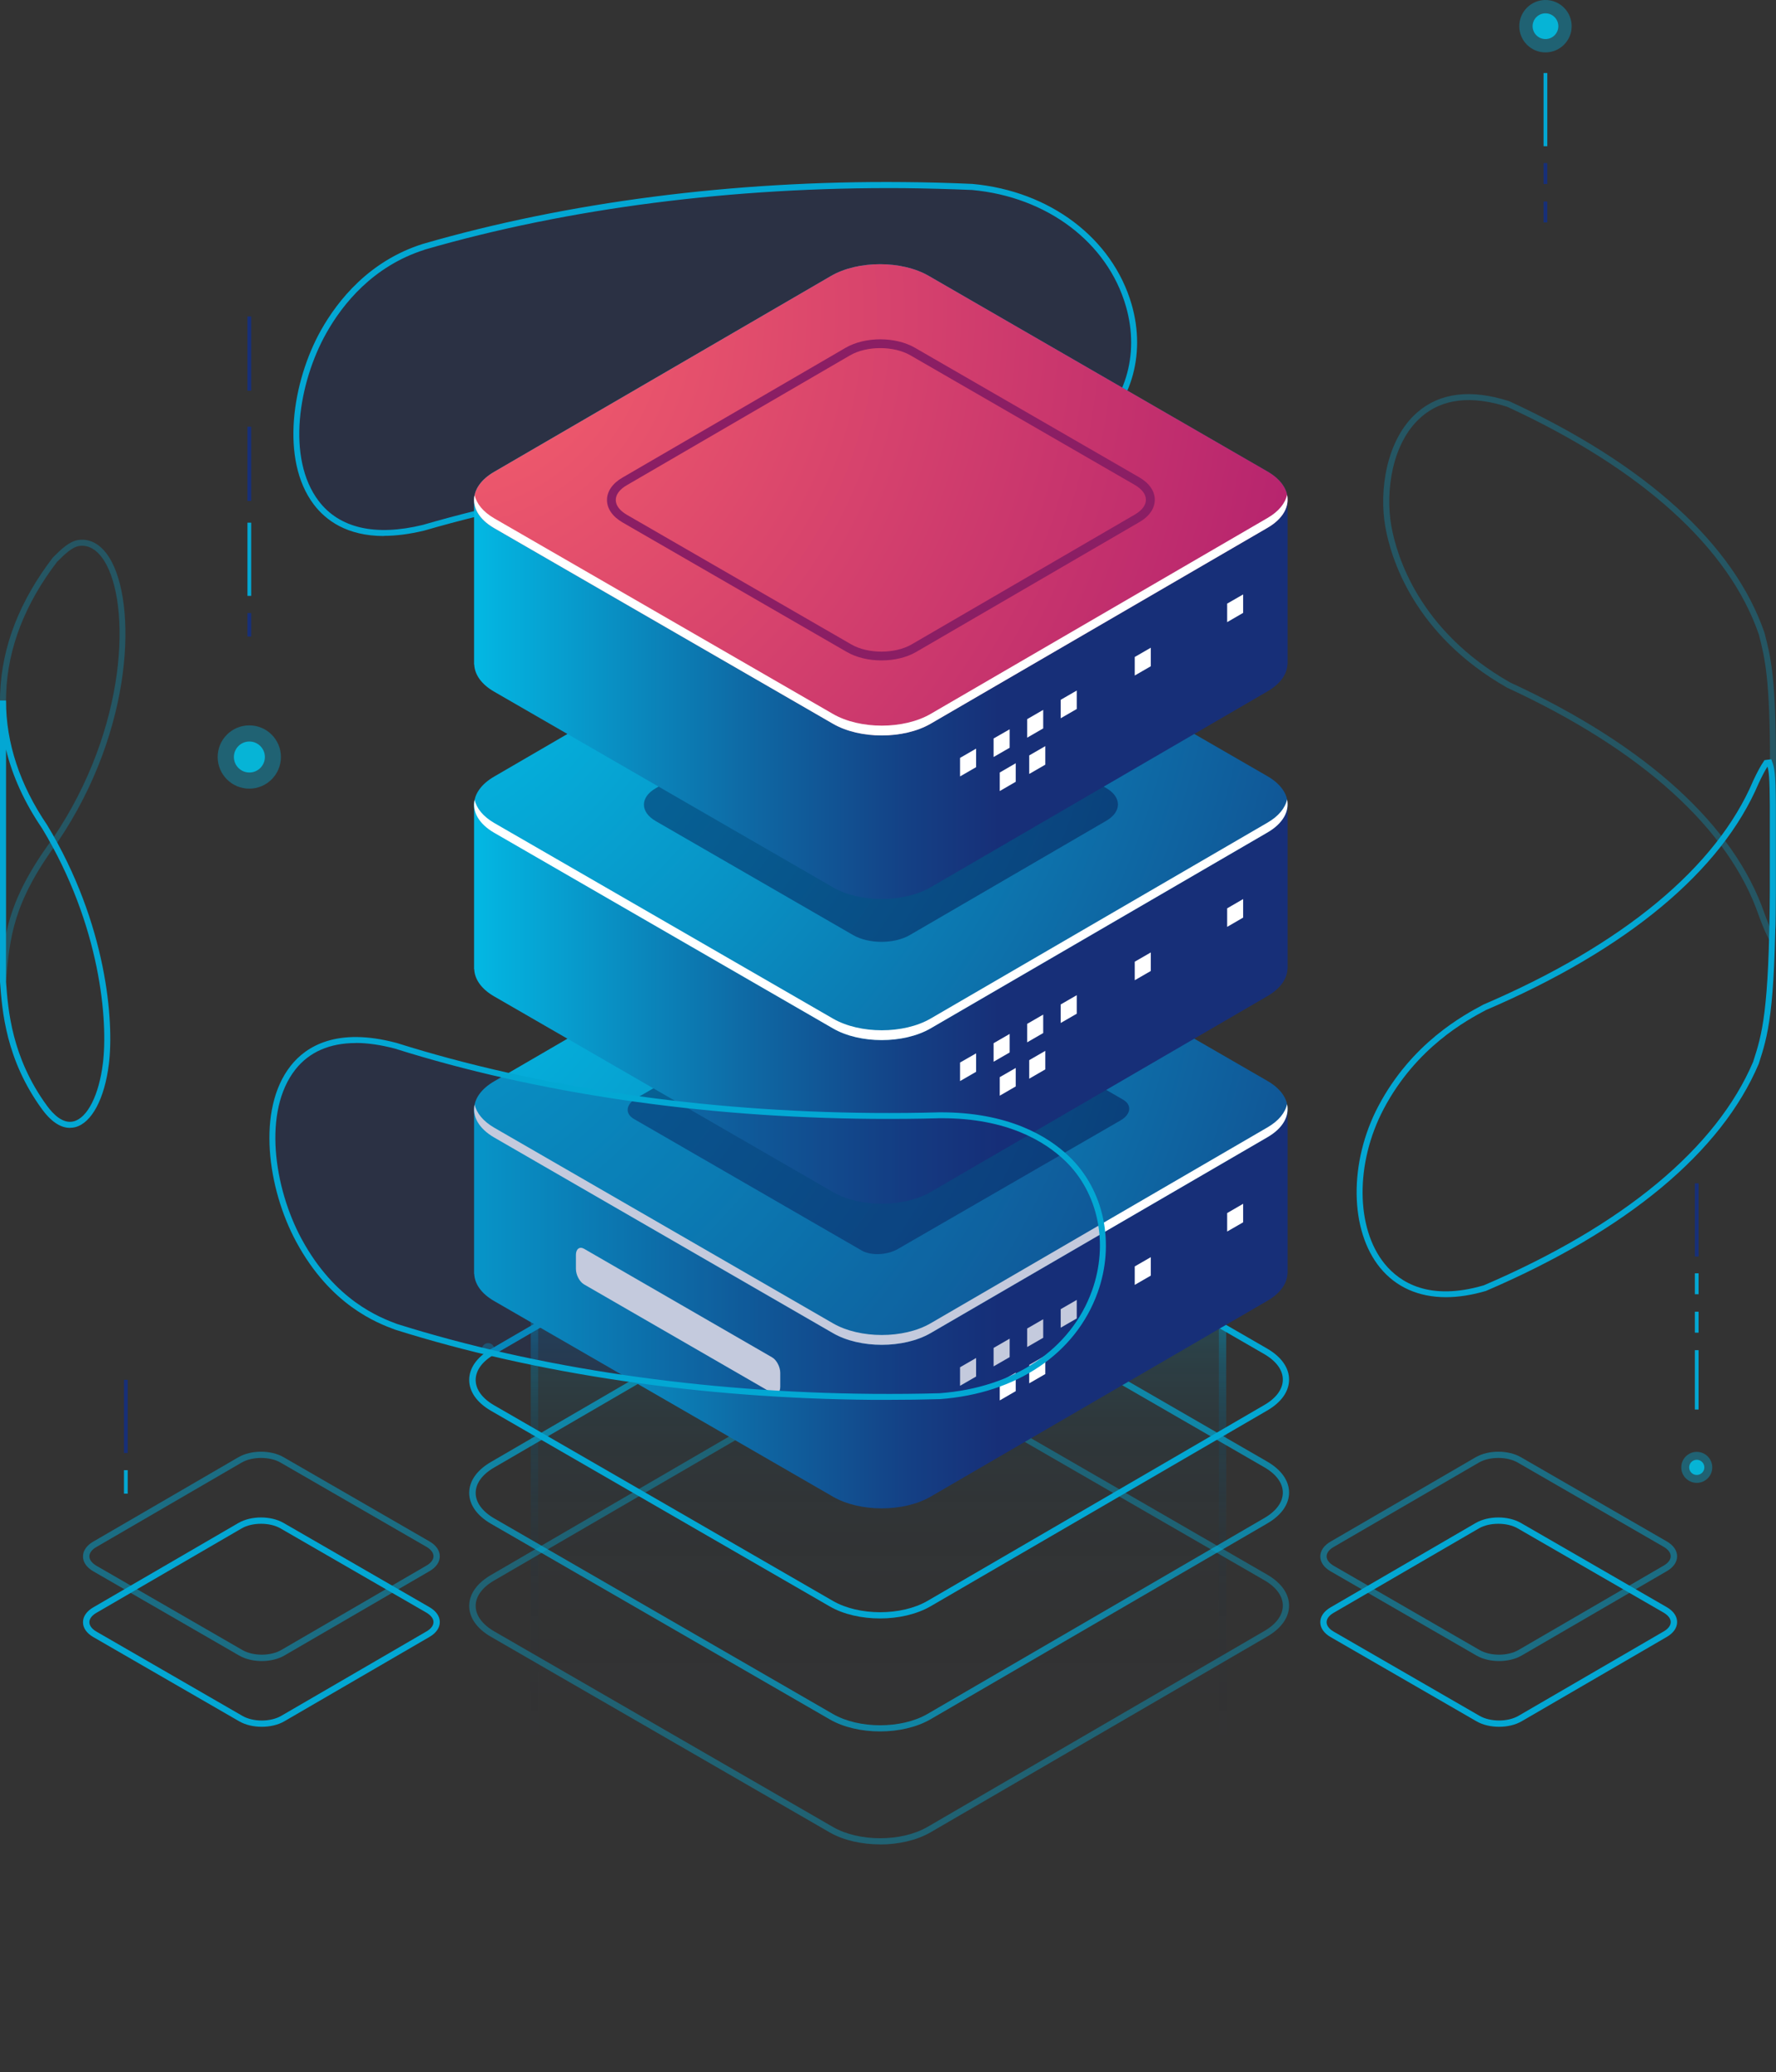 <?xml version="1.0" encoding="UTF-8"?>
<svg xmlns="http://www.w3.org/2000/svg" version="1.1" xmlns:xlink="http://www.w3.org/1999/xlink" viewBox="0 0 222.34 259.34">
  <rect x="0" y="0" width="222.34" height="259.34" fill="#333333" stroke="none"/>
  <defs>
    <style>
      .cls-1 {
        fill: url(#_Áåçûìÿííûé_ãðàäèåíò_354);
      }

      .cls-1, .cls-2, .cls-3, .cls-4, .cls-5, .cls-6, .cls-7, .cls-8, .cls-9, .cls-10, .cls-11, .cls-12, .cls-13, .cls-14, .cls-15, .cls-16, .cls-17, .cls-18, .cls-19, .cls-20, .cls-21, .cls-22 {
        stroke-width: 0px;
      }

      .cls-2 {
        fill: #01c8ef;
      }

      .cls-2, .cls-6, .cls-10 {
        opacity: .8;
      }

      .cls-3, .cls-6, .cls-7, .cls-9 {
        fill: #172f78;
      }

      .cls-4 {
        fill: url(#linear-gradient);
      }

      .cls-4, .cls-23 {
        opacity: .3;
      }

      .cls-4, .cls-12, .cls-13 {
        mix-blend-mode: lighten;
      }

      .cls-24 {
        opacity: .5;
      }

      .cls-5, .cls-10, .cls-17, .cls-19 {
        fill: #03a7d3;
      }

      .cls-25 {
        isolation: isolate;
      }

      .cls-7 {
        opacity: .25;
      }

      .cls-8 {
        fill: url(#_Áåçûìÿííûé_ãðàäèåíò_354-2);
      }

      .cls-9, .cls-11, .cls-19 {
        opacity: .4;
      }

      .cls-11 {
        fill: #06033e;
      }

      .cls-12 {
        fill: url(#linear-gradient-2);
      }

      .cls-12, .cls-13 {
        opacity: .6;
      }

      .cls-13 {
        fill: url(#linear-gradient-3);
      }

      .cls-14 {
        fill: url(#_Áåçûìÿííûé_ãðàäèåíò_346-2);
      }

      .cls-15 {
        fill: url(#_Áåçûìÿííûé_ãðàäèåíò_346);
      }

      .cls-16 {
        fill: #fff;
      }

      .cls-17 {
        opacity: .7;
      }

      .cls-18 {
        fill: url(#_Áåçûìÿííûé_ãðàäèåíò_354-3);
      }

      .cls-20 {
        fill: url(#_Áåçûìÿííûé_ãðàäèåíò_67);
      }

      .cls-21 {
        fill: #8b1e64;
      }

      .cls-22 {
        fill: url(#_Áåçûìÿííûé_ãðàäèåíò_346-3);
      }
    </style>
    <linearGradient id="linear-gradient" x1="109.98" y1="259.34" x2="109.98" y2="155.66" gradientUnits="userSpaceOnUse">
      <stop offset="0" stop-color="#020230" stop-opacity="0"/>
      <stop offset=".18" stop-color="rgba(1, 4, 50, .01)" stop-opacity=".01"/>
      <stop offset=".31" stop-color="rgba(1, 12, 58, .05)" stop-opacity=".05"/>
      <stop offset=".43" stop-color="rgba(1, 26, 71, .12)" stop-opacity=".12"/>
      <stop offset=".55" stop-color="rgba(1, 45, 89, .22)" stop-opacity=".22"/>
      <stop offset=".65" stop-color="rgba(1, 70, 113, .34)" stop-opacity=".34"/>
      <stop offset=".76" stop-color="rgba(1, 100, 143, .5)" stop-opacity=".5"/>
      <stop offset=".86" stop-color="rgba(1, 136, 178, .68)" stop-opacity=".68"/>
      <stop offset=".95" stop-color="rgba(1, 177, 217, .89)" stop-opacity=".89"/>
      <stop offset="1" stop-color="#01c8ef"/>
    </linearGradient>
    <linearGradient id="linear-gradient-2" x1="66.91" x2="66.91" xlink:href="#linear-gradient"/>
    <linearGradient id="linear-gradient-3" x1="153.05" x2="153.05" xlink:href="#linear-gradient"/>
    <linearGradient id="_Áåçûìÿííûé_ãðàäèåíò_354" data-name="Áåçûìÿííûé ãðàäèåíò 354" x1="53.23" y1="159.32" x2="125.05" y2="159.32" gradientUnits="userSpaceOnUse">
      <stop offset="0" stop-color="#01c8ef"/>
      <stop offset=".13" stop-color="#04b0dd"/>
      <stop offset=".55" stop-color="#0e6ba6"/>
      <stop offset=".85" stop-color="#143f84"/>
      <stop offset="1" stop-color="#172f78"/>
    </linearGradient>
    <radialGradient id="_Áåçûìÿííûé_ãðàäèåíò_346" data-name="Áåçûìÿííûé ãðàäèåíò 346" cx="40.49" cy="105.46" fx="40.49" fy="105.46" r="160.39" gradientUnits="userSpaceOnUse">
      <stop offset="0" stop-color="#01c8ef"/>
      <stop offset=".14" stop-color="#03bae4"/>
      <stop offset=".4" stop-color="#0895c7"/>
      <stop offset=".76" stop-color="#105a99"/>
      <stop offset="1" stop-color="#172f78"/>
    </radialGradient>
    <linearGradient id="_Áåçûìÿííûé_ãðàäèåíò_354-2" data-name="Áåçûìÿííûé ãðàäèåíò 354" y1="121.18" y2="121.18" xlink:href="#_Áåçûìÿííûé_ãðàäèåíò_354"/>
    <radialGradient id="_Áåçûìÿííûé_ãðàäèåíò_346-2" data-name="Áåçûìÿííûé ãðàäèåíò 346" cy="67.32" fy="67.32" xlink:href="#_Áåçûìÿííûé_ãðàäèåíò_346"/>
    <linearGradient id="_Áåçûìÿííûé_ãðàäèåíò_354-3" data-name="Áåçûìÿííûé ãðàäèåíò 354" y1="83.04" y2="83.04" xlink:href="#_Áåçûìÿííûé_ãðàäèåíò_354"/>
    <radialGradient id="_Áåçûìÿííûé_ãðàäèåíò_346-3" data-name="Áåçûìÿííûé ãðàäèåíò 346" cy="29.19" fy="29.19" r="160.39" xlink:href="#_Áåçûìÿííûé_ãðàäèåíò_346"/>
    <radialGradient id="_Áåçûìÿííûé_ãðàäèåíò_67" data-name="Áåçûìÿííûé ãðàäèåíò 67" cx="54.65" cy="38.85" fx="54.65" fy="38.85" r="110.27" gradientUnits="userSpaceOnUse">
      <stop offset="0" stop-color="#f9636b"/>
      <stop offset="1" stop-color="#b6246e"/>
    </radialGradient>
  </defs>
  <g class="cls-25">
    <g id="Layer">
      <g>
        <g>
          <g>
            <rect class="cls-3" x="15.52" y="172.7" width=".47" height="9.16"/>
            <rect class="cls-5" x="15.52" y="184.01" width=".47" height="2.94"/>
          </g>
          <g>
            <rect class="cls-5" x="193.24" y="9.14" width=".47" height="9.16"/>
            <rect class="cls-3" x="193.24" y="20.41" width=".47" height="2.62"/>
            <rect class="cls-3" x="193.24" y="25.22" width=".47" height="2.62"/>
          </g>
          <g>
            <rect class="cls-3" x="212.18" y="148.11" width=".47" height="9.16"/>
            <rect class="cls-5" x="212.18" y="159.37" width=".47" height="2.62"/>
            <rect class="cls-5" x="212.18" y="164.18" width=".47" height="2.62"/>
            <rect class="cls-5" x="212.18" y="168.99" width=".47" height="7.43"/>
          </g>
          <g>
            <rect class="cls-3" x="30.98" y="76.73" width=".47" height="2.94"/>
            <g>
              <rect class="cls-5" x="30.98" y="65.42" width=".47" height="9.16"/>
              <rect class="cls-3" x="30.98" y="53.41" width=".47" height="9.29"/>
              <rect class="cls-3" x="30.98" y="39.61" width=".47" height="9.29"/>
            </g>
          </g>
        </g>
        <g>
          <polygon class="cls-4" points="66.45 155.66 66.45 259.34 153.51 259.34 153.51 157.43 66.45 155.66"/>
          <g>
            <polygon class="cls-12" points="66.45 155.66 66.45 259.34 67.37 259.34 67.37 157.43 66.45 155.66"/>
            <polygon class="cls-13" points="152.59 155.66 152.59 259.34 153.51 259.34 153.51 157.43 152.59 155.66"/>
          </g>
        </g>
        <g>
          <path class="cls-9" d="M87.67,104.99c0,.7-.57,1.28-1.28,1.28s-1.28-.57-1.28-1.28.57-1.28,1.28-1.28,1.28.57,1.28,1.28Z"/>
          <path class="cls-9" d="M106.3,86.15c0,2.79-2.26,5.06-5.06,5.06s-5.06-2.26-5.06-5.06,2.26-5.06,5.06-5.06,5.06,2.26,5.06,5.06Z"/>
          <path class="cls-6" d="M103.34,86.15c0,1.16-.94,2.1-2.1,2.1s-2.1-.94-2.1-2.1.94-2.1,2.1-2.1,2.1.94,2.1,2.1Z"/>
          <g>
            <circle class="cls-19" cx="81.27" cy="78.66" r="2.58"/>
            <circle class="cls-10" cx="81.27" cy="78.66" r="1.27"/>
          </g>
          <path class="cls-19" d="M61.89,168.89c0,.43-.35.78-.78.78s-.78-.35-.78-.78.35-.78.78-.78.78.35.78.78Z"/>
          <g>
            <path class="cls-7" d="M53.01,30.91c17.44-5.06,38.07-7.91,60.09-7.73,2.91.02,5.78.1,8.63.23,19.34,1.77,26.21,22.19,14.56,31.12-5.35,4.1-11.8,4.06-14.56,4.04-2.85-.13-5.72-.2-8.63-.23-22.02-.18-42.65,2.67-60.09,7.73-17.61,4.29-18.65-13.61-12.49-24.55,2.07-3.68,5.92-8.51,12.49-10.61h0Z"/>
            <path class="cls-5" d="M48.07,67.09c-4.66,0-7.3-1.99-8.78-3.94-4.24-5.59-2.7-15.42.9-21.83,2.11-3.74,6.02-8.65,12.71-10.78h0c18.06-5.24,38.88-7.95,60.2-7.75,2.88.02,5.79.1,8.64.23,9.72.89,17.53,6.81,19.93,15.08,1.86,6.44-.12,12.85-5.16,16.71-5.45,4.18-11.99,4.15-14.79,4.12-2.86-.13-5.76-.2-8.63-.23-21.25-.16-41.99,2.49-59.98,7.71-1.9.46-3.58.66-5.05.66ZM53.12,31.27c-6.45,2.06-10.24,6.81-12.27,10.43-3.49,6.2-5.01,15.66-.96,21,2.59,3.41,7.09,4.45,13.04,3,18.05-5.24,38.87-7.93,60.18-7.74,2.88.02,5.79.1,8.64.23,2.7.01,9.06.06,14.31-3.96,4.79-3.67,6.67-9.77,4.89-15.91-2.31-7.98-9.86-13.68-19.25-14.54-2.83-.12-5.73-.2-8.6-.23-21.26-.16-41.99,2.49-59.98,7.71Z"/>
          </g>
          <g>
            <path class="cls-5" d="M110.18,202.57c-2.28,0-4.57-.5-6.31-1.51l-42.4-24.48c-1.76-1.02-2.73-2.39-2.73-3.87s.97-2.85,2.73-3.87l42.17-24.52c3.48-2.01,9.14-2.01,12.61,0l42.4,24.48c1.76,1.02,2.73,2.39,2.73,3.87s-.97,2.85-2.73,3.87l-42.17,24.52c-1.74,1-4.02,1.51-6.31,1.51ZM109.96,143.6c-2.14,0-4.28.47-5.91,1.41l-42.17,24.52c-1.51.87-2.33,2-2.33,3.19s.83,2.32,2.33,3.18l42.4,24.48c3.26,1.88,8.56,1.88,11.82,0l42.17-24.52c1.51-.87,2.33-2,2.33-3.19s-.83-2.32-2.33-3.19l-42.4-24.48c-1.63-.94-3.77-1.41-5.91-1.41Z"/>
            <path class="cls-17" d="M110.18,216.71c-2.28,0-4.57-.5-6.31-1.51l-42.4-24.48c-1.76-1.02-2.73-2.39-2.73-3.87s.97-2.85,2.73-3.87l42.17-24.52c3.48-2.01,9.14-2.01,12.61,0l42.4,24.48c1.76,1.02,2.73,2.39,2.73,3.87,0,1.48-.97,2.85-2.73,3.87l-42.17,24.52c-1.74,1-4.02,1.51-6.31,1.51ZM109.96,157.74c-2.14,0-4.28.47-5.91,1.41l-42.17,24.52c-1.51.87-2.33,2-2.33,3.19s.83,2.32,2.33,3.19l42.4,24.48c3.26,1.88,8.56,1.88,11.82,0l42.17-24.52c1.51-.87,2.33-2,2.33-3.19s-.83-2.32-2.33-3.18l-42.4-24.48c-1.63-.94-3.77-1.41-5.91-1.41Z"/>
            <path class="cls-19" d="M110.18,230.85c-2.28,0-4.57-.5-6.31-1.5l-42.4-24.48c-1.76-1.02-2.73-2.39-2.73-3.87s.97-2.85,2.73-3.87l42.17-24.52c3.48-2.01,9.14-2.01,12.61,0l42.4,24.48c1.76,1.02,2.73,2.39,2.73,3.87,0,1.48-.97,2.85-2.73,3.87l-42.17,24.52c-1.74,1-4.02,1.51-6.31,1.51ZM109.96,171.88c-2.14,0-4.28.47-5.91,1.41l-42.17,24.52c-1.51.87-2.33,2-2.33,3.19s.83,2.32,2.33,3.19l42.4,24.48c3.26,1.88,8.56,1.88,11.82,0l42.17-24.52c1.51-.87,2.33-2,2.33-3.19s-.83-2.32-2.33-3.18l-42.4-24.48c-1.63-.94-3.77-1.41-5.91-1.41Z"/>
            <g>
              <path class="cls-1" d="M161.2,159.29h0v-20.33s-25.69,3.43-25.69,3.43l-19.23-11.11c-3.37-1.95-8.84-1.95-12.22,0l-3,1.9-41.71,5.56v20.7h.02c.05,1.24.87,2.47,2.51,3.41l42.4,24.48c3.37,1.95,8.84,1.95,12.22,0l42.17-24.52c1.63-.94,2.46-2.17,2.51-3.4h.02v-.12Z"/>
              <path class="cls-15" d="M158.67,135.29l-42.4-24.48c-3.37-1.95-8.84-1.95-12.22,0l-42.17,24.52c-3.37,1.95-3.37,5.11,0,7.05l42.4,24.48c3.37,1.95,8.84,1.95,12.22,0l42.17-24.52c3.37-1.95,3.37-5.11,0-7.05Z"/>
              <path class="cls-16" d="M158.67,141.11l-42.17,24.52c-3.37,1.95-8.84,1.95-12.22,0l-42.4-24.48c-1.41-.82-2.23-1.85-2.46-2.91-.32,1.47.5,3.01,2.46,4.14l42.4,24.48c3.37,1.95,8.84,1.95,12.22,0l42.17-24.52c1.96-1.13,2.77-2.67,2.46-4.14-.23,1.06-1.04,2.09-2.46,2.91Z"/>
              <g>
                <polygon class="cls-16" points="122.2 172.29 120.19 173.45 120.19 171.13 122.2 169.97 122.2 172.29"/>
                <polygon class="cls-16" points="126.4 169.86 124.39 171.02 124.39 168.71 126.4 167.55 126.4 169.86"/>
                <polygon class="cls-16" points="130.6 167.44 128.59 168.6 128.59 166.28 130.6 165.12 130.6 167.44"/>
                <polygon class="cls-16" points="127.16 174.12 125.16 175.28 125.16 172.96 127.16 171.8 127.16 174.12"/>
                <polygon class="cls-16" points="130.86 171.98 128.85 173.14 128.85 170.83 130.86 169.67 130.86 171.98"/>
                <polygon class="cls-16" points="144.07 159.66 142.06 160.82 142.06 158.51 144.07 157.35 144.07 159.66"/>
                <polygon class="cls-16" points="155.63 152.99 153.63 154.14 153.63 151.83 155.63 150.67 155.63 152.99"/>
                <polygon class="cls-16" points="134.8 165.02 132.79 166.18 132.79 163.86 134.8 162.7 134.8 165.02"/>
              </g>
            </g>
            <path class="cls-11" d="M107.88,156.52l-28.52-16.47c-1.16-.67-1.01-1.84.32-2.61l27.87-16.09c1.34-.77,3.36-.86,4.52-.19l28.52,16.47c1.16.67,1.01,1.84-.32,2.61l-27.87,16.09c-1.34.77-3.36.86-4.52.19Z"/>
            <path class="cls-16" d="M96.66,174.35l-23.54-13.59c-.56-.32-1.02-1.19-1.02-1.94v-1.75c0-.75.46-1.09,1.02-.77l23.54,13.59c.56.32,1.02,1.19,1.02,1.94v1.75c0,.75-.46,1.09-1.02.77Z"/>
            <g>
              <path class="cls-8" d="M161.2,121.16h0v-20.33s-25.69,3.43-25.69,3.43l-19.23-11.11c-3.37-1.95-8.84-1.95-12.22,0l-3,1.9-41.71,5.56v20.7h.02c.05,1.24.87,2.47,2.51,3.41l42.4,24.48c3.37,1.95,8.84,1.95,12.22,0l42.17-24.52c1.63-.94,2.46-2.17,2.51-3.4h.02v-.12Z"/>
              <path class="cls-14" d="M158.67,97.15l-42.4-24.48c-3.37-1.95-8.84-1.95-12.22,0l-42.17,24.52c-3.37,1.95-3.37,5.11,0,7.05l42.4,24.48c3.37,1.95,8.84,1.95,12.22,0l42.17-24.52c3.37-1.95,3.37-5.11,0-7.05Z"/>
              <path class="cls-11" d="M138.48,98.63l-24.7-14.26c-1.97-1.13-5.15-1.13-7.12,0l-24.57,14.29c-1.97,1.13-1.97,2.97,0,4.11l24.7,14.26c1.97,1.14,5.15,1.14,7.12,0l24.57-14.29c1.97-1.13,1.97-2.98,0-4.11Z"/>
              <path class="cls-16" d="M158.67,102.97l-42.17,24.52c-3.37,1.95-8.84,1.95-12.22,0l-42.4-24.48c-1.41-.82-2.23-1.85-2.46-2.91-.32,1.47.5,3.01,2.46,4.14l42.4,24.48c3.37,1.95,8.84,1.95,12.22,0l42.17-24.52c1.96-1.13,2.77-2.67,2.46-4.14-.23,1.06-1.04,2.09-2.46,2.91Z"/>
              <g>
                <polygon class="cls-16" points="122.2 134.15 120.19 135.31 120.19 132.99 122.2 131.84 122.2 134.15"/>
                <polygon class="cls-16" points="126.4 131.73 124.39 132.89 124.39 130.57 126.4 129.41 126.4 131.73"/>
                <polygon class="cls-16" points="130.6 129.3 128.59 130.46 128.59 128.15 130.6 126.99 130.6 129.3"/>
                <polygon class="cls-16" points="127.16 135.98 125.16 137.14 125.16 134.82 127.16 133.67 127.16 135.98"/>
                <polygon class="cls-16" points="130.86 133.85 128.85 135.01 128.85 132.69 130.86 131.53 130.86 133.85"/>
                <polygon class="cls-16" points="144.07 121.53 142.06 122.69 142.06 120.37 144.07 119.21 144.07 121.53"/>
                <polygon class="cls-16" points="155.63 114.85 153.63 116.01 153.63 113.69 155.63 112.53 155.63 114.85"/>
                <polygon class="cls-16" points="134.8 126.88 132.79 128.04 132.79 125.72 134.8 124.56 134.8 126.88"/>
              </g>
            </g>
            <g>
              <path class="cls-18" d="M161.2,83.02h0v-20.33s-25.69,3.43-25.69,3.43l-19.23-11.11c-3.37-1.95-8.84-1.95-12.22,0l-3,1.9-41.71,5.56v20.7h.02c.05,1.24.87,2.47,2.51,3.41l42.4,24.48c3.37,1.95,8.84,1.95,12.22,0l42.17-24.52c1.63-.94,2.46-2.17,2.51-3.4h.02v-.12Z"/>
              <path class="cls-22" d="M158.67,59.01l-42.4-24.48c-3.37-1.95-8.84-1.95-12.22,0l-42.17,24.52c-3.37,1.95-3.37,5.11,0,7.05l42.4,24.48c3.37,1.95,8.84,1.95,12.22,0l42.17-24.52c3.37-1.95,3.37-5.11,0-7.05Z"/>
              <path class="cls-20" d="M158.67,59.01l-42.4-24.48c-3.37-1.95-8.84-1.95-12.22,0l-42.17,24.52c-3.37,1.95-3.37,5.11,0,7.05l42.4,24.48c3.37,1.95,8.84,1.95,12.22,0l42.17-24.52c3.37-1.95,3.37-5.11,0-7.05Z"/>
              <path class="cls-21" d="M110.35,82.66c-1.56,0-3.11-.35-4.32-1.05l-28.09-16.22c-1.26-.73-1.95-1.73-1.95-2.81s.69-2.09,1.95-2.81l27.94-16.25c2.43-1.4,6.22-1.4,8.65,0l28.09,16.22c1.26.73,1.95,1.73,1.95,2.81s-.69,2.09-1.95,2.81l-27.94,16.25c-1.21.7-2.77,1.05-4.33,1.05ZM110.2,43.57c-1.37,0-2.73.3-3.77.9l-27.94,16.25c-.91.52-1.4,1.18-1.4,1.86s.5,1.34,1.4,1.86l28.09,16.22c2.08,1.2,5.46,1.2,7.54,0l27.94-16.25c.91-.52,1.4-1.18,1.4-1.86s-.5-1.34-1.4-1.86l-28.09-16.22c-1.04-.6-2.41-.9-3.77-.9Z"/>
              <path class="cls-16" d="M158.67,64.84l-42.17,24.52c-3.37,1.95-8.84,1.95-12.22,0l-42.4-24.48c-1.41-.82-2.23-1.85-2.46-2.91-.32,1.47.5,3.01,2.46,4.14l42.4,24.48c3.37,1.95,8.84,1.95,12.22,0l42.17-24.52c1.96-1.13,2.77-2.67,2.46-4.14-.23,1.06-1.04,2.09-2.46,2.91Z"/>
              <g>
                <polygon class="cls-16" points="122.2 96.02 120.19 97.18 120.19 94.86 122.2 93.7 122.2 96.02"/>
                <polygon class="cls-16" points="126.4 93.59 124.39 94.75 124.39 92.43 126.4 91.28 126.4 93.59"/>
                <polygon class="cls-16" points="130.6 91.17 128.59 92.33 128.59 90.01 130.6 88.85 130.6 91.17"/>
                <polygon class="cls-16" points="127.16 97.85 125.16 99.01 125.16 96.69 127.16 95.53 127.16 97.85"/>
                <polygon class="cls-16" points="130.86 95.71 128.85 96.87 128.85 94.55 130.86 93.39 130.86 95.71"/>
                <polygon class="cls-16" points="144.07 83.39 142.06 84.55 142.06 82.23 144.07 81.07 144.07 83.39"/>
                <polygon class="cls-16" points="155.63 76.71 153.63 77.87 153.63 75.55 155.63 74.4 155.63 76.71"/>
                <polygon class="cls-16" points="134.8 88.74 132.79 89.9 132.79 87.59 134.8 86.43 134.8 88.74"/>
              </g>
            </g>
          </g>
          <g>
            <path class="cls-7" d="M117.64,139.59c-2.78.07-5.58.1-8.4.08-22.11-.18-42.59-3.39-59.68-8.77-17.07-4.56-18.11,13.3-12.15,24.34,4.24,7.86,9.99,10.01,12.15,10.82,17.09,5.38,37.57,8.59,59.68,8.77,2.82.02,5.63,0,8.4-.08,20.06-1.48,25.32-20.75,15.94-29.74-2.62-2.51-7.51-5.49-15.94-5.42h0Z"/>
            <g>
              <g class="cls-23">
                <path class="cls-5" d="M221.52,117.69l-.31-.61c-.28-.56-.61-1.36-1.01-2.44-3.73-10.89-14.62-20.76-31.51-28.56-11.74-6.67-14.58-16.3-15.26-20.14h0c-.8-4.53.11-10.94,3.99-14.32,2.85-2.48,6.73-2.95,11.54-1.4,17.12,7.9,28.15,17.93,31.95,29.01.8,3.13,1.42,5.57,1.43,16.63v18.75c0,1.64,0,1.74-.47,2.51l-.35.58ZM174.18,65.81c.66,3.73,3.43,13.1,14.86,19.6,17.05,7.87,28.08,17.9,31.88,28.98.23.63.44,1.17.63,1.61.04-.26.04-.65.04-1.4v-18.75c0-10.96-.62-13.36-1.39-16.41-3.72-10.85-14.61-20.73-31.5-28.52-4.5-1.45-8.14-1.03-10.77,1.27-3.67,3.19-4.51,9.3-3.75,13.63h0Z"/>
                <path class="cls-5" d="M.75,122.87l-.75-.03v-35.16c0-.31,0-.63.02-.94.22-5.83,2.44-11.53,6.59-16.95l.16-.16c.8-.79,1.89-1.88,3.02-2.04,1.51-.22,2.86.55,3.9,2.21,3.46,5.54,3.15,21.4-6.47,35.59-5.62,7.61-6,11.96-6.47,17.48ZM10.28,68.31c-.12,0-.25,0-.38.03-.88.13-1.88,1.11-2.6,1.83l-.13.12c-4.03,5.25-6.19,10.81-6.4,16.48-.01.31-.02.61-.02.91v29.24c.72-3.42,2.2-7.02,5.85-11.96,9.43-13.92,9.8-29.39,6.45-34.76-.55-.88-1.47-1.89-2.77-1.89Z"/>
              </g>
              <g>
                <path class="cls-5" d="M8.76,141.17c-.93,0-2.14-.49-3.48-2.31C.71,132.61.27,126.51,0,122.87v-35.19s.75,0,.75,0c0,5.31,1.73,10.55,5.15,15.58,7.5,12.41,8.39,24.65,7.73,29.93h0c-.54,4.33-2.15,7.36-4.21,7.89-.2.05-.42.08-.66.08ZM.75,93.81v29.03c.26,3.53.69,9.49,5.14,15.57.79,1.08,2.01,2.29,3.34,1.94,1.73-.45,3.16-3.3,3.65-7.25h0c.65-5.18-.23-17.22-7.62-29.43-2.18-3.2-3.69-6.5-4.51-9.86Z"/>
                <path class="cls-5" d="M111.17,175.21c-.64,0-1.29,0-1.93,0-21.41-.18-42.08-3.21-59.79-8.79-2.22-.83-8.06-3.02-12.37-11-3.56-6.59-5.01-16.55-.68-22.03,1.9-2.41,5.75-4.86,13.26-2.85,17.65,5.56,38.25,8.58,59.59,8.76,2.8.02,5.62,0,8.39-.08h0c8.56-.03,13.54,2.97,16.2,5.52,4.39,4.21,5.79,10.9,3.57,17.05-2.75,7.64-10.13,12.62-19.74,13.33-2.15.06-4.33.09-6.5.09ZM44.54,130.55c-3.25,0-5.82,1.11-7.55,3.3-4.12,5.22-2.69,14.83.76,21.21,4.18,7.73,9.82,9.85,11.95,10.65,17.62,5.54,38.22,8.57,59.55,8.75,2.81.02,5.63,0,8.39-.08,9.29-.69,16.43-5.48,19.07-12.84,2.11-5.88.79-12.26-3.38-16.26-2.54-2.43-7.26-5.32-15.4-5.32-.09,0-.18,0-.28,0-2.78.08-5.61.1-8.41.08-21.41-.17-42.08-3.21-59.79-8.79-1.77-.47-3.41-.71-4.91-.71Z"/>
                <path class="cls-5" d="M181.03,162.36c-3.42,0-6.26-1.25-8.25-3.68-3.84-4.69-3.93-13.2-.22-20.24,4.19-7.93,10.69-11.39,13.14-12.7,17.52-7.52,29.19-17.2,33.78-28.01.5-1.08.95-1.9,1.33-2.45l.09-.14.85-.11.1.29c.3.86.43,1.21.47,5.42v10.82c-.1,15.26-1,18.05-2.14,21.59-4.67,11.03-16.48,20.85-34.16,28.43-1.77.52-3.45.78-5,.78ZM221.27,95.95c-.32.51-.69,1.21-1.1,2.09-4.66,10.98-16.46,20.8-34.14,28.38-2.37,1.26-8.72,4.64-12.8,12.37-3.58,6.78-3.52,14.95.13,19.41,1.91,2.33,5.61,4.68,12.41,2.67,17.45-7.49,29.12-17.17,33.71-27.98,1.11-3.44,1.99-6.18,2.09-21.33v-10.81c-.03-3.39-.11-4.18-.3-4.8Z"/>
              </g>
            </g>
          </g>
          <g>
            <path class="cls-5" d="M187.67,216.13c-1.02,0-2.04-.23-2.83-.69l-18.26-10.54c-.83-.48-1.29-1.14-1.29-1.86s.46-1.38,1.29-1.86l18.17-10.56c1.59-.92,4.07-.92,5.66,0l18.26,10.54c.83.48,1.29,1.14,1.29,1.86,0,.72-.46,1.38-1.29,1.86l-18.17,10.56c-.79.46-1.81.69-2.83.69ZM187.57,190.72c-.88,0-1.76.19-2.43.58l-18.17,10.56c-.58.33-.89.75-.89,1.18s.32.85.89,1.18l18.26,10.54c1.34.77,3.53.78,4.87,0l18.17-10.56c.58-.33.89-.75.89-1.18,0-.43-.32-.84-.89-1.18l-18.26-10.54c-.67-.39-1.55-.58-2.43-.58Z"/>
            <path class="cls-5" d="M32.77,216.13c-1.02,0-2.04-.23-2.83-.69l-18.26-10.54c-.83-.48-1.29-1.14-1.29-1.86,0-.72.46-1.38,1.29-1.86l18.17-10.56c1.59-.92,4.07-.92,5.66,0l18.26,10.54c.83.48,1.29,1.14,1.29,1.86,0,.72-.46,1.38-1.29,1.86l-18.17,10.56c-.79.46-1.81.69-2.83.69ZM32.68,190.72c-.88,0-1.76.19-2.43.58l-18.17,10.56c-.58.33-.89.75-.89,1.18,0,.43.32.85.89,1.18l18.26,10.54c1.34.78,3.53.78,4.87,0l18.17-10.56c.58-.33.89-.75.89-1.18s-.32-.84-.89-1.18l-18.26-10.54c-.67-.39-1.55-.58-2.43-.58Z"/>
          </g>
          <g class="cls-24">
            <path class="cls-5" d="M187.67,207.9c-1.02,0-2.04-.23-2.83-.69l-18.26-10.54c-.83-.48-1.29-1.14-1.29-1.86,0-.72.46-1.38,1.29-1.86l18.17-10.56c1.59-.92,4.07-.92,5.66,0l18.26,10.54c.83.48,1.29,1.14,1.29,1.86,0,.72-.46,1.38-1.29,1.86l-18.17,10.56c-.79.46-1.81.69-2.83.69ZM187.57,182.48c-.88,0-1.76.19-2.43.58l-18.17,10.56c-.58.33-.89.75-.89,1.18s.32.84.89,1.18l18.26,10.54c1.34.78,3.53.78,4.87,0l18.17-10.56c.58-.33.89-.75.89-1.18,0-.43-.32-.85-.89-1.18l-18.26-10.54c-.67-.39-1.55-.58-2.43-.58Z"/>
            <path class="cls-5" d="M32.77,207.9c-1.02,0-2.04-.23-2.83-.69l-18.26-10.54c-.83-.48-1.29-1.14-1.29-1.86,0-.72.46-1.38,1.29-1.86l18.17-10.56c1.59-.92,4.07-.92,5.66,0l18.26,10.54c.83.48,1.29,1.14,1.29,1.86,0,.72-.46,1.38-1.29,1.86l-18.17,10.56c-.79.46-1.81.69-2.83.69ZM32.68,182.48c-.88,0-1.76.19-2.43.58l-18.17,10.56c-.58.33-.89.75-.89,1.18,0,.43.32.84.89,1.18l18.26,10.54c1.34.78,3.53.78,4.87,0l18.17-10.56c.58-.33.89-.75.89-1.18s-.32-.85-.89-1.18l-18.26-10.54c-.67-.39-1.55-.58-2.43-.58Z"/>
          </g>
        </g>
        <g>
          <path class="cls-19" d="M35.17,94.75c0,2.18-1.77,3.96-3.96,3.96s-3.96-1.77-3.96-3.96,1.77-3.96,3.96-3.96,3.96,1.77,3.96,3.96Z"/>
          <path class="cls-2" d="M33.16,94.75c0,1.07-.87,1.94-1.94,1.94s-1.94-.87-1.94-1.94.87-1.94,1.94-1.94,1.94.87,1.94,1.94Z"/>
        </g>
        <g>
          <path class="cls-19" d="M214.36,183.66c0,1.07-.87,1.94-1.94,1.94s-1.94-.87-1.94-1.94.87-1.94,1.94-1.94,1.94.87,1.94,1.94Z"/>
          <circle class="cls-2" cx="212.42" cy="183.66" r=".95"/>
        </g>
        <g>
          <path class="cls-19" d="M196.76,3.28c0,1.81-1.47,3.28-3.28,3.28s-3.28-1.47-3.28-3.28,1.47-3.28,3.28-3.28,3.28,1.47,3.28,3.28Z"/>
          <path class="cls-2" d="M195.09,3.28c0,.89-.72,1.61-1.61,1.61s-1.61-.72-1.61-1.61.72-1.61,1.61-1.61,1.61.72,1.61,1.61Z"/>
        </g>
      </g>
    </g>
  </g>
</svg>